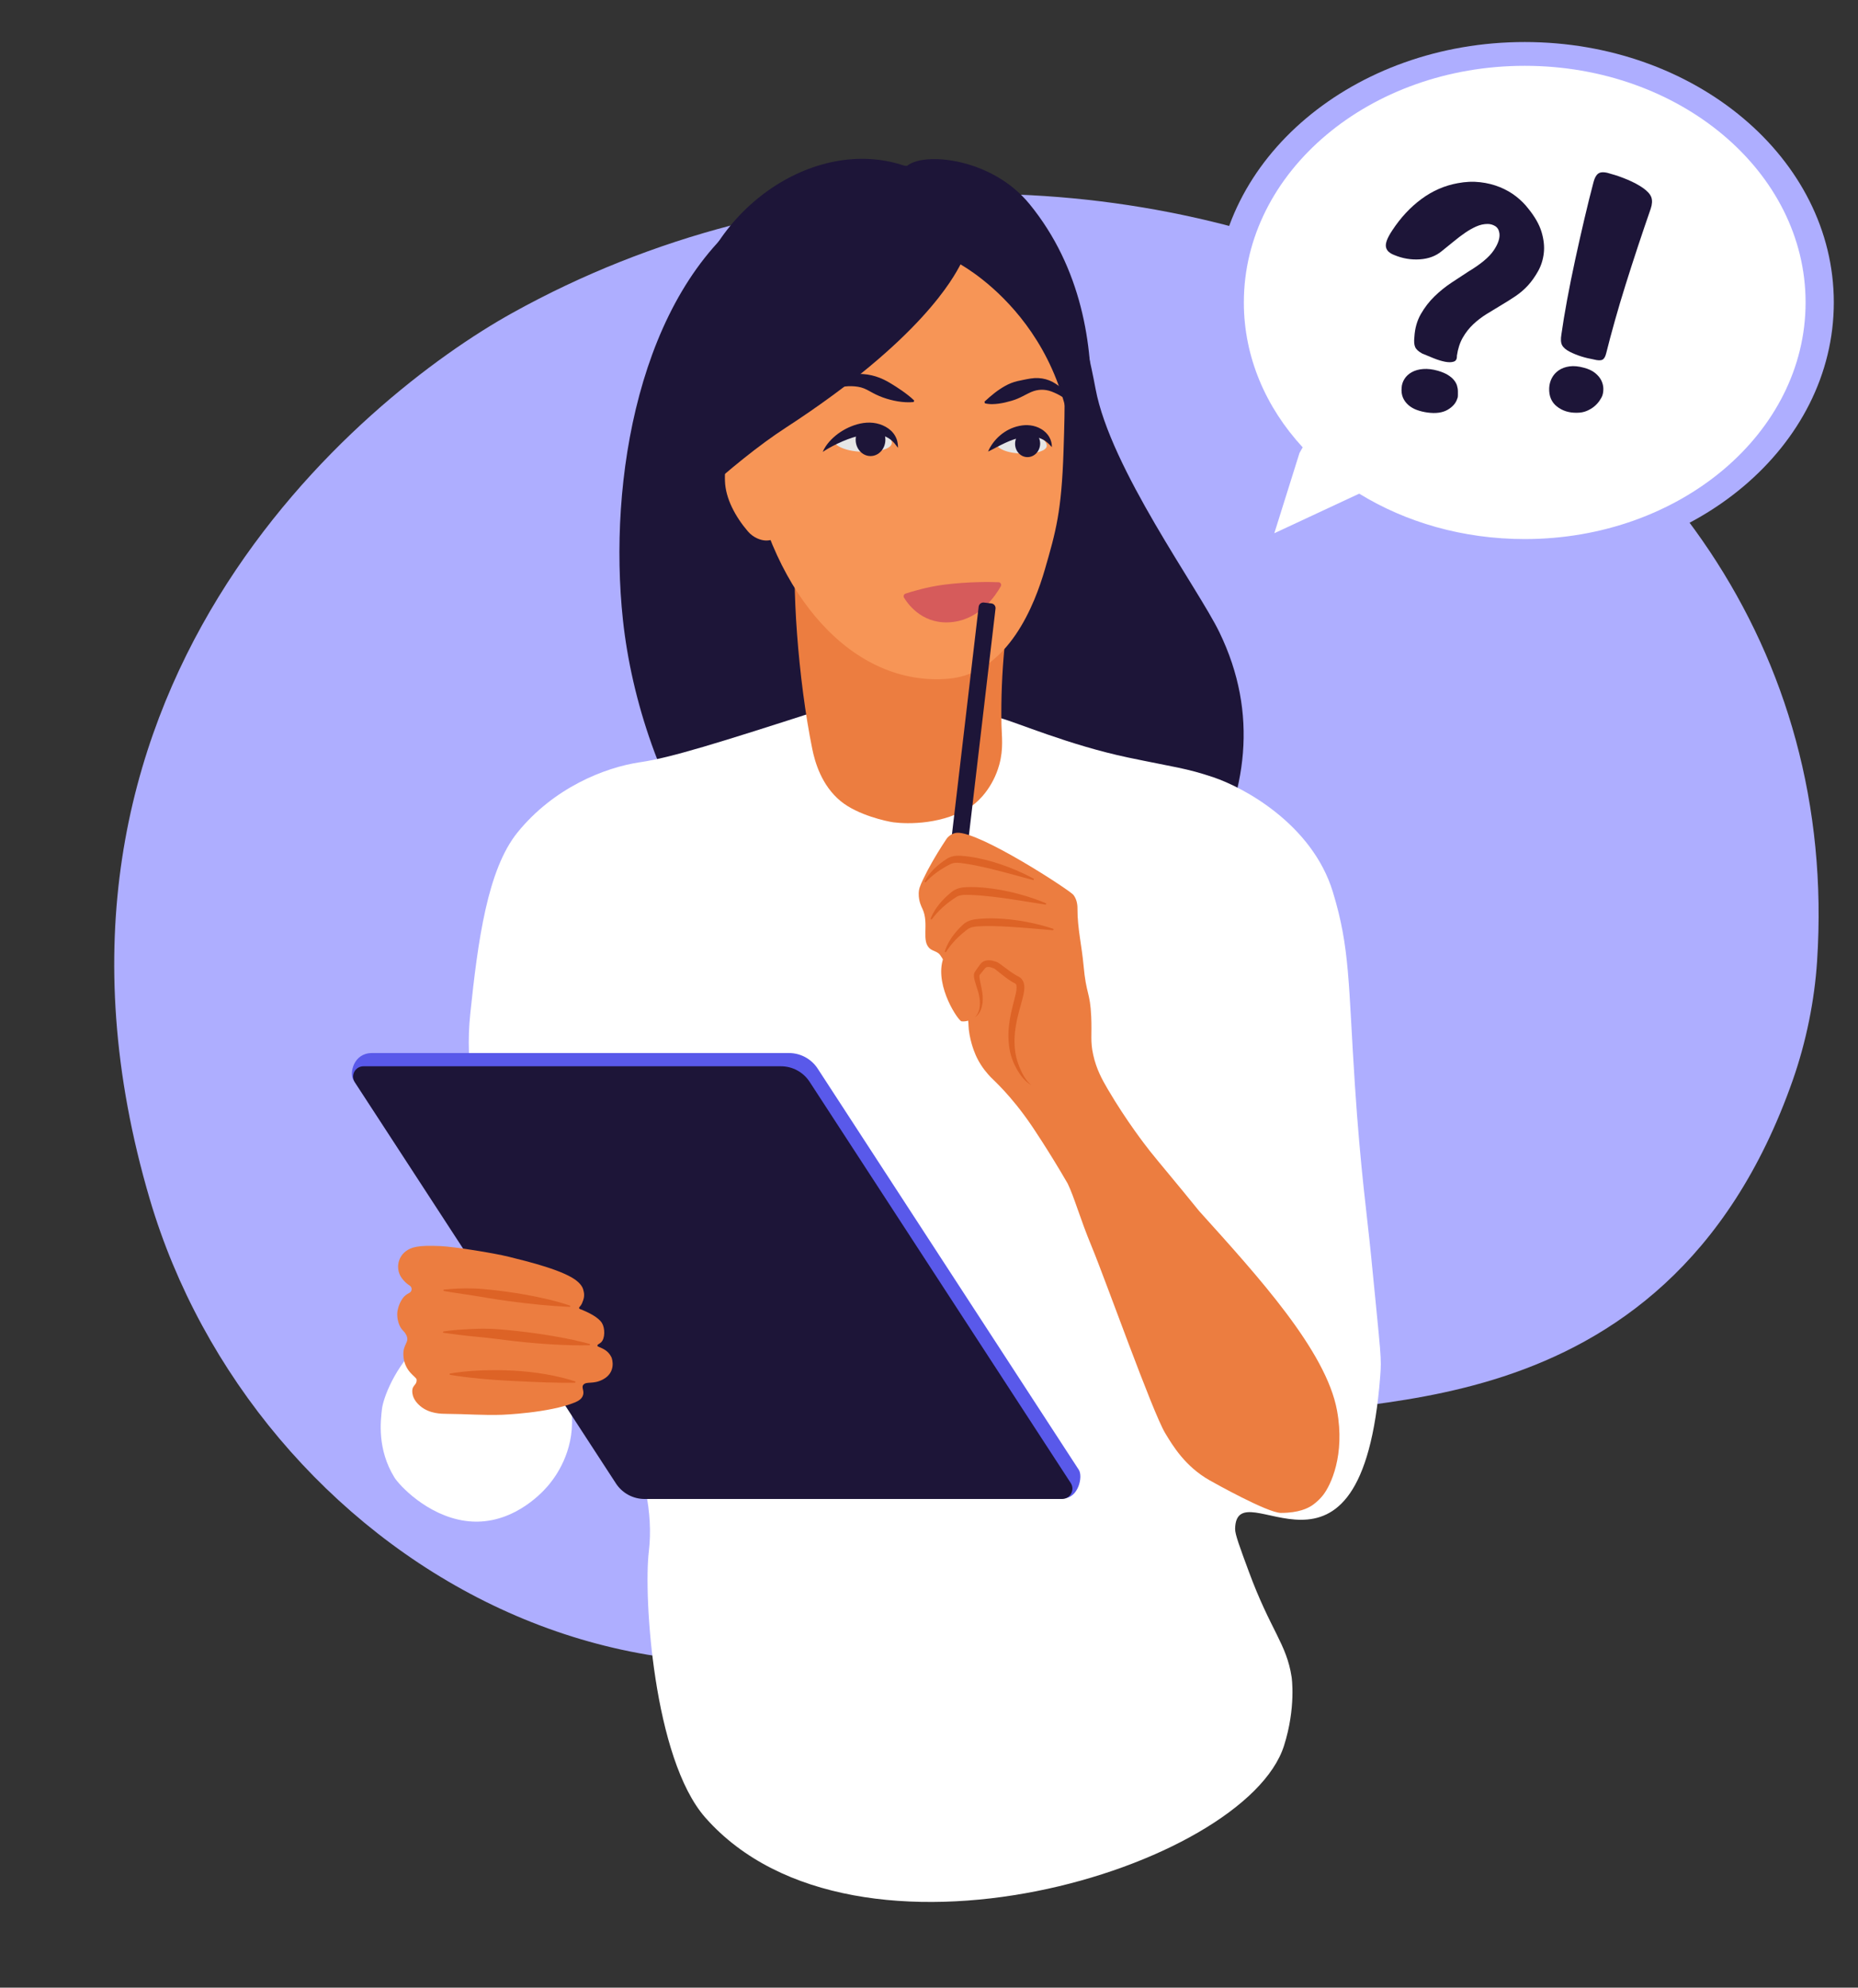 <?xml version="1.0" encoding="UTF-8"?><svg xmlns="http://www.w3.org/2000/svg" xmlns:xlink="http://www.w3.org/1999/xlink" height="1618.3" preserveAspectRatio="xMidYMid meet" version="1.0" viewBox="212.0 228.9 1512.7 1618.3" width="1512.7" zoomAndPan="magnify"><rect x="212.0" y="228.9" width="1512.7" height="1618.3" fill="#333333" stroke="none"/><g><g id="change1_1"><path d="M 1068.969 1508.551 C 1116.527 1479.992 1152.742 1434.66 1238.492 1388.531 C 1293.09 1359.172 1566.617 1407.312 1671.555 1108.441 C 1682.574 1077.062 1689.32 1043.254 1691.383 1011.555 C 1724.75 500.707 1087.691 228.941 629.086 483.723 C 506.691 551.73 212.004 791.715 334 1205.422 C 418.188 1490.91 749.844 1700.16 1068.969 1508.551" fill="#aeaeff"/></g><g id="change2_1"><path d="M 926.605 368.984 C 996.914 356.098 1070.715 367.25 1103.957 545.496 C 1116.09 610.496 1187.344 707.691 1204.781 743.684 C 1237.195 810.551 1226.805 875.117 1194.695 934.621 C 1149.219 1018.871 1064.02 1066.934 972.566 1052.953 C 815.656 1028.973 733.125 863.73 719.16 733.617 C 706.996 620.281 732.105 469.273 824.152 401.277 C 857.031 376.992 913.883 371.324 926.605 368.984" fill="#1d1538"/></g><g id="change3_1"><path d="M 1026.051 813.422 C 1039.398 816.922 1082.469 835.559 1130.512 845.672 C 1168.34 853.621 1177.512 854.18 1200.148 861.828 C 1223.77 869.82 1280.172 899.469 1297.16 955.109 C 1311.211 1001.121 1309.629 1029.02 1315.141 1112.898 C 1319.672 1181.73 1325.078 1218.77 1328.25 1251.09 C 1336.48 1335.172 1336.871 1334.172 1335.711 1349.34 C 1320.699 1546.469 1218.5 1422.578 1217.57 1473.699 C 1217.488 1478.012 1221.238 1488.18 1228.762 1508.52 C 1246.512 1556.57 1259.449 1567.148 1263.578 1594.328 C 1263.578 1594.328 1267.328 1619 1257.359 1650.301 C 1225.738 1749.602 908.23 1847.199 786.242 1708.75 C 743.816 1660.59 735.945 1528.121 740.227 1492.352 C 755.785 1362.41 577.461 1221.762 594.844 1054.559 C 601.098 994.398 608.969 936.77 633.301 906.699 C 662.695 870.379 704.172 853.75 733.121 849.5 C 757.941 845.852 795.633 834.199 883.027 805.961 C 922.477 793.219 980.004 801.371 1026.051 813.422" fill="#fff"/></g><g id="change4_1"><path d="M 860.406 665.719 C 855.977 702.609 861.906 782.762 873.32 838.711 C 875.465 849.23 880.742 868.238 896.41 881.16 C 910.359 892.648 934.254 897.73 939.395 898.41 C 950.789 899.91 980.574 900.512 1003.629 884.73 C 1008.602 881.328 1020.391 870.23 1025.551 851.531 C 1029.172 838.422 1027.539 827.988 1027.359 819.301 C 1025.539 730.219 1047.289 666.441 1043.539 658.738 C 1035.66 642.539 899.527 617.191 860.406 665.719" fill="#ec7d40"/></g><g id="change5_1"><path d="M 1022.5 415.699 C 1061.25 453.91 1071.82 499.199 1075.07 513.98 C 1079.441 533.871 1079.27 554.66 1077.879 596.262 C 1076.238 645.488 1071.699 661.449 1062.59 692.859 C 1054.828 719.59 1033.309 777.359 984.047 781.52 C 906.508 788.059 841.477 714.27 822.129 608.449 C 811.227 548.809 805.801 518.988 816.797 482.738 C 821.762 466.359 834.094 425.719 873.934 400.461 C 906.113 380.059 952.078 372.328 989.738 390.559 C 1004 397.461 1012.57 405.91 1022.5 415.699" fill="#f79556"/></g><g id="change6_1"><path d="M 890.887 588.039 C 890.941 590.398 898.176 597.309 919.387 596.809 C 928.812 596.578 938.188 594.012 938.074 589.289 C 937.969 584.789 928.508 575.512 918.508 575.359 C 904.168 575.141 890.773 583.328 890.887 588.039" fill="#e6e6e6"/></g><g id="change6_2"><path d="M 1023.262 590.59 C 1023.309 592.641 1029.59 598.629 1048.012 598.199 C 1056.191 598.012 1064.328 595.77 1064.23 591.68 C 1064.141 587.77 1055.93 579.711 1047.25 579.578 C 1034.801 579.391 1023.172 586.5 1023.262 590.59" fill="#e6e6e6"/></g><g id="change2_2"><path d="M 943.137 593.48 C 942.566 592.879 942.109 592.199 941.617 591.578 C 941.145 590.949 940.66 590.352 940.176 589.781 C 939.195 588.641 938.172 587.641 937.078 586.809 C 934.906 585.129 932.531 584.059 929.996 583.352 C 924.867 581.871 919.672 581.961 914.289 583.02 C 912.941 583.281 911.586 583.602 910.199 583.969 C 908.82 584.352 907.461 584.719 906.102 585.18 C 903.379 586.051 900.672 587.078 897.977 588.238 C 895.277 589.391 892.586 590.672 889.906 592.07 L 887.902 593.148 C 887.242 593.52 886.566 593.891 885.906 594.289 C 884.574 595.07 883.246 595.879 881.922 596.809 C 882.449 595.262 883.27 593.84 884.152 592.469 C 885.035 591.09 886.055 589.82 887.117 588.578 C 889.27 586.141 891.695 583.93 894.34 581.98 C 896.984 580.039 899.844 578.352 902.867 576.961 C 905.914 575.578 909.023 574.469 912.395 573.75 C 915.746 573.039 919.312 572.77 922.867 573.16 C 926.418 573.559 929.93 574.641 933.031 576.379 C 936.16 578.102 939.004 580.66 940.758 583.762 C 941.195 584.539 941.57 585.328 941.887 586.141 C 942.188 586.961 942.449 587.77 942.621 588.602 C 942.805 589.422 942.922 590.238 943 591.051 C 943.066 591.871 943.09 592.66 943.137 593.48" fill="#1d1538"/></g><g id="change2_3"><path d="M 955.844 556.23 C 953.609 556.488 951.449 556.469 949.305 556.371 C 947.16 556.262 945.051 556.012 942.965 555.68 C 938.801 554.988 934.727 553.91 930.805 552.5 C 928.852 551.789 926.953 550.988 925.16 550.121 C 923.363 549.262 921.684 548.32 920.098 547.449 C 918.516 546.559 917.008 545.781 915.438 545.148 C 913.871 544.531 912.211 544.07 910.461 543.789 C 908.719 543.512 906.91 543.359 905.117 543.32 C 903.316 543.289 901.523 543.371 899.758 543.602 C 896.227 544.039 892.695 545.059 889.324 546.672 C 885.934 548.238 882.73 550.398 879.723 552.891 C 878.238 554.148 876.77 555.469 875.406 556.922 C 874.016 558.328 872.711 559.852 871.445 561.41 L 870.32 560.73 C 873.691 553.219 878.875 546.289 885.926 541.031 C 886.809 540.391 887.746 539.809 888.668 539.191 C 889.625 538.629 890.602 538.09 891.582 537.559 C 892.602 537.09 893.621 536.621 894.664 536.18 C 895.723 535.801 896.793 535.41 897.871 535.051 C 902.25 533.77 906.727 533.23 911.281 533.289 C 913.559 533.352 915.902 533.48 918.258 533.84 C 920.613 534.191 922.93 534.75 925.078 535.41 C 929.391 536.762 932.945 538.559 936.363 540.57 C 939.766 542.578 943.109 544.719 946.441 547.051 C 948.102 548.219 949.762 549.441 951.406 550.738 C 953.047 552.051 954.688 553.398 956.273 554.98 L 955.844 556.23" fill="#1d1538"/></g><g id="change2_4"><path d="M 1013.52 555.91 C 1014.961 554.609 1016.262 553.43 1017.59 552.27 C 1018.93 551.102 1020.262 550.012 1021.641 548.93 C 1024.391 546.789 1027.281 544.828 1030.359 543.109 C 1033.422 541.379 1036.738 540.07 1040.262 539.219 C 1042.02 538.801 1043.789 538.43 1045.578 538.09 C 1046.48 537.91 1047.34 537.738 1048.289 537.559 C 1049.238 537.379 1050.219 537.199 1051.219 537.059 C 1053.219 536.762 1055.289 536.629 1057.359 536.719 C 1059.422 536.828 1061.461 537.148 1063.422 537.68 C 1065.391 538.219 1067.281 538.98 1069.031 539.898 C 1070.781 540.82 1072.379 541.91 1073.82 542.98 C 1074.172 543.238 1074.52 543.52 1074.898 543.809 C 1075.262 544.102 1075.629 544.379 1075.988 544.68 C 1076.699 545.27 1077.391 545.891 1078.07 546.512 C 1079.41 547.781 1080.68 549.102 1081.82 550.512 C 1082.969 551.922 1084.02 553.379 1084.98 554.891 C 1085.93 556.41 1086.789 557.961 1087.539 559.559 L 1086.449 560.289 C 1085.281 559.02 1084.102 557.801 1082.84 556.672 C 1081.602 555.531 1080.309 554.461 1078.969 553.488 C 1077.621 552.52 1076.262 551.609 1074.84 550.809 C 1074.141 550.41 1073.422 550.02 1072.699 549.672 C 1072.34 549.48 1071.969 549.32 1071.609 549.16 L 1070.48 548.648 C 1067.449 547.27 1064.66 546.461 1061.801 546.281 C 1058.949 546.07 1056.199 546.449 1053.488 547.34 C 1052.809 547.559 1052.121 547.828 1051.422 548.129 C 1050.719 548.441 1049.949 548.809 1049.211 549.172 C 1048.461 549.531 1047.719 549.898 1046.988 550.289 C 1046.25 550.68 1045.512 551.039 1044.77 551.441 C 1041.828 552.98 1038.77 554.27 1035.488 555.23 C 1032.219 556.199 1028.809 557.012 1025.199 557.52 C 1023.398 557.77 1021.52 557.93 1019.621 557.941 C 1018.648 557.922 1017.699 557.91 1016.711 557.781 C 1016.211 557.719 1015.738 557.672 1015.238 557.57 C 1014.738 557.441 1014.262 557.352 1013.781 557.199 L 1013.52 555.91" fill="#1d1538"/></g><g id="change2_5"><path d="M 1016.441 596.559 C 1016.969 595.25 1017.602 594.02 1018.301 592.828 C 1019 591.629 1019.77 590.488 1020.602 589.379 C 1022.27 587.16 1024.191 585.102 1026.352 583.281 C 1030.66 579.621 1036 576.859 1041.82 575.672 C 1042.539 575.52 1043.27 575.41 1044 575.289 C 1044.75 575.191 1045.52 575.121 1046.281 575.07 C 1047.809 574.988 1049.352 575.039 1050.898 575.23 C 1053.98 575.609 1057.039 576.602 1059.699 578.211 C 1060.379 578.59 1061.012 579.051 1061.629 579.5 C 1062.219 579.98 1062.82 580.449 1063.391 581.012 C 1064.52 582.102 1065.461 583.352 1066.23 584.641 C 1066.98 585.949 1067.539 587.328 1067.898 588.73 C 1068.262 590.121 1068.441 591.539 1068.379 592.961 C 1067.43 591.898 1066.531 590.93 1065.578 590.051 C 1064.641 589.18 1063.691 588.398 1062.711 587.75 C 1061.738 587.078 1060.73 586.559 1059.73 586.121 C 1059.238 585.91 1058.711 585.711 1058.191 585.52 C 1057.648 585.34 1057.129 585.172 1056.609 585.031 C 1052.391 583.891 1048.18 584.02 1043.711 584.949 C 1039.25 585.852 1034.859 587.441 1030.398 589.5 C 1028.172 590.531 1025.922 591.66 1023.621 592.871 L 1020.121 594.719 C 1018.93 595.34 1017.73 595.98 1016.441 596.559" fill="#1d1538"/></g><g id="change2_6"><path d="M 932.832 586.93 C 932.832 594.27 927.418 600.219 920.738 600.219 C 914.062 600.219 908.648 594.27 908.648 586.93 C 908.648 579.59 914.062 573.648 920.738 573.648 C 927.418 573.648 932.832 579.59 932.832 586.93" fill="#1d1538"/></g><g id="change2_7"><path d="M 1058.809 590.828 C 1058.391 596.871 1053.5 601.449 1047.879 601.059 C 1042.27 600.672 1038.051 595.461 1038.469 589.422 C 1038.891 583.379 1043.781 578.801 1049.398 579.191 C 1055.012 579.578 1059.219 584.789 1058.809 590.828" fill="#1d1538"/></g><g id="change7_1"><path d="M 1026.809 706.238 C 1027.629 704.781 1026.609 702.98 1024.941 702.922 C 1017.762 702.66 1000.328 702.422 980.59 704.941 C 967.07 706.66 954.445 710.5 949.219 712.219 C 947.84 712.68 947.277 714.289 948.031 715.531 C 951.938 721.941 964.527 738.531 988.605 735.211 C 1010.262 732.23 1022.629 713.738 1026.809 706.238" fill="#d65b5b"/></g><g id="change8_1"><path d="M 1078.16 1448.762 L 738.277 1448.762 C 728.852 1448.762 720.062 1444 714.922 1436.09 L 499.84 1108.32 C 496.199 1102.719 499.84 1086.512 514.477 1086.27 L 854.355 1086.27 C 863.781 1086.27 872.57 1091.031 877.715 1098.93 L 1090.301 1425.578 C 1093.941 1431.172 1089.789 1448.602 1078.16 1448.762" fill="#5959ea"/></g><g id="change3_2"><path d="M 553.922 1322.469 C 533.316 1342.211 524.059 1366.969 522.969 1376.16 C 521.797 1386.02 519.074 1408.949 533.074 1431.75 C 536.922 1438.012 559.637 1462.66 590.559 1467.129 C 627.117 1472.41 652.586 1444.961 657.516 1439.328 C 662.285 1433.891 677.367 1415.211 677.73 1387.531 C 678.133 1356.738 660.031 1336.48 653.727 1329.422 C 645.168 1319.84 629.77 1302.602 605.086 1300.988 C 578.172 1299.238 559.305 1317.309 553.922 1322.469" fill="#fff"/></g><g id="change2_8"><path d="M 987.172 992.559 L 981.109 991.852 C 978.996 991.602 977.484 989.691 977.734 987.57 L 1008.789 722.852 C 1009.039 720.738 1010.949 719.23 1013.059 719.48 L 1019.129 720.191 C 1021.238 720.43 1022.75 722.352 1022.5 724.461 L 991.441 989.18 C 991.195 991.289 989.281 992.809 987.172 992.559" fill="#1d1538"/></g><g id="change1_2"><path d="M 1705.008 475.137 C 1705.008 592.234 1592.336 687.164 1453.352 687.164 C 1314.371 687.164 1201.707 592.234 1201.707 475.137 C 1201.707 358.043 1314.371 263.121 1453.352 263.121 C 1592.336 263.121 1705.008 358.043 1705.008 475.137" fill="#aeaeff"/></g><g id="change3_3"><path d="M 1453.355 282.484 C 1327.059 282.484 1224.684 368.742 1224.684 475.141 C 1224.684 519.609 1242.562 560.543 1272.594 593.145 C 1270.918 595.98 1270.012 597.633 1270.012 597.633 L 1249.488 663.059 L 1318.621 630.824 C 1356.406 654.078 1402.977 667.797 1453.355 667.797 C 1579.641 667.797 1682.027 581.543 1682.027 475.141 C 1682.027 368.742 1579.641 282.484 1453.355 282.484" fill="#fff"/></g><g id="change5_2"><path d="M 827.426 584.641 C 818.039 585.102 811.887 591.559 810.453 593.07 C 801.703 602.262 802.066 614.809 802.23 620.469 C 802.645 634.781 810.789 649.711 820.879 661.52 C 825.336 666.738 831.551 668.969 835.77 668.98 C 844.949 669 849.152 661.98 850.641 660.02 C 866.656 639 859.375 599.031 840.918 588.25 C 839.266 587.281 834.191 584.32 827.426 584.641" fill="#f79556"/></g><g id="change2_9"><path d="M 1050.133 394.977 C 1019.324 357.301 964.184 352.469 950.594 363.895 C 949.773 363.832 948.906 364.016 948.113 363.742 C 874.305 338.914 785.328 400.723 772.449 489.352 C 763.043 554.07 750.445 600.34 739.926 645.016 C 727.086 699.535 750.848 731.98 752.98 736.801 C 754.094 739.328 732.148 677.777 781.926 632.562 C 805.195 611.426 830.168 591.145 851.414 577.336 C 962.465 505.176 988.727 454.152 994 444.164 C 997.559 446.398 1102.613 504.148 1083.934 649.324 C 1086.918 648.531 1135.449 499.348 1050.133 394.977" fill="#1d1538"/></g><g id="change2_10"><path d="M 1355.488 537.379 C 1356.91 535.141 1358.91 533.309 1361.488 531.879 C 1364.07 530.461 1367.16 529.609 1370.762 529.34 C 1374.352 529.07 1378.32 529.539 1382.672 530.762 C 1385.922 531.719 1388.602 532.84 1390.711 534.121 C 1392.809 535.422 1394.48 536.809 1395.699 538.301 C 1396.922 539.789 1397.77 541.32 1398.238 542.879 C 1398.719 544.441 1398.961 546.031 1398.961 547.66 L 1398.961 550.719 C 1398.961 551.941 1398.82 552.75 1398.551 553.16 C 1397.461 556.961 1394.809 560.078 1390.609 562.531 C 1386.398 564.969 1380.898 565.711 1374.121 564.77 C 1371.129 564.359 1368.309 563.68 1365.672 562.73 C 1363.02 561.781 1360.711 560.461 1358.738 558.762 C 1356.77 557.059 1355.281 555.059 1354.262 552.75 C 1353.25 550.449 1352.871 547.73 1353.141 544.609 C 1353.281 542.031 1354.059 539.621 1355.488 537.379 Z M 1364.141 511.422 C 1363.328 509.52 1363.121 506.809 1363.531 503.281 C 1363.941 496.219 1365.699 489.98 1368.82 484.551 C 1371.941 479.121 1375.672 474.301 1380.02 470.09 C 1384.359 465.891 1389.012 462.148 1393.969 458.891 C 1398.922 455.641 1403.359 452.719 1407.301 450.141 C 1417.48 444.031 1424.41 438.262 1428.07 432.828 C 1431.738 427.41 1433.289 422.719 1432.75 418.781 C 1432.352 416.07 1431.191 414.141 1429.289 412.98 C 1427.391 411.828 1425.352 411.25 1423.18 411.25 C 1420.059 411.25 1416.969 411.93 1413.922 413.289 C 1410.871 414.648 1407.809 416.379 1404.762 418.48 C 1401.699 420.578 1398.578 422.961 1395.391 425.609 C 1392.199 428.25 1388.98 430.871 1385.719 433.441 C 1380.969 437.379 1375.031 439.59 1367.91 440.059 C 1360.781 440.539 1353.82 439.352 1347.039 436.5 C 1345.27 435.82 1343.809 434.969 1342.66 433.949 C 1341.512 432.93 1340.762 431.68 1340.422 430.191 C 1340.078 428.691 1340.32 426.828 1341.129 424.59 C 1341.949 422.352 1343.441 419.602 1345.609 416.34 C 1352.398 406.031 1360.301 397.539 1369.328 390.891 C 1378.359 384.238 1388.16 379.969 1398.75 378.059 C 1405.129 376.84 1411.238 376.57 1417.078 377.25 C 1422.91 377.93 1428.309 379.289 1433.262 381.32 C 1438.211 383.359 1442.629 385.898 1446.5 388.961 C 1450.359 392.012 1453.59 395.238 1456.172 398.629 C 1461.59 405.281 1465.23 411.66 1467.059 417.77 C 1468.891 423.871 1469.5 429.609 1468.891 434.969 C 1468.281 440.328 1466.719 445.25 1464.211 449.73 C 1461.699 454.211 1458.949 458.078 1455.961 461.34 C 1452.98 464.59 1449.621 467.48 1445.891 469.988 C 1442.148 472.5 1438.281 474.949 1434.281 477.32 C 1430.27 479.699 1426.301 482.102 1422.371 484.551 C 1418.43 486.988 1414.801 489.77 1411.48 492.898 C 1408.148 496.02 1405.301 499.648 1402.93 503.789 C 1400.551 507.93 1398.961 512.852 1398.141 518.551 C 1398.27 521.129 1397.43 522.719 1395.602 523.328 C 1393.762 523.941 1391.422 523.98 1388.57 523.441 C 1385.719 522.891 1382.602 521.941 1379.211 520.578 C 1375.809 519.23 1372.691 517.941 1369.84 516.719 C 1366.852 515.09 1364.949 513.32 1364.141 511.422" fill="#1d1538"/></g><g id="change2_11"><path d="M 1556.453 389.559 C 1557.324 392.07 1557.164 395.16 1555.941 398.824 C 1552.41 409 1548.906 419.32 1545.445 429.766 C 1541.992 440.227 1538.66 450.543 1535.477 460.723 C 1532.285 470.898 1529.371 480.707 1526.719 490.145 C 1524.078 499.57 1521.727 508.355 1519.695 516.504 C 1519.012 519.355 1517.961 521.117 1516.543 521.797 C 1515.121 522.477 1512.84 522.406 1509.715 521.598 C 1505.914 520.918 1502.422 520.066 1499.238 519.055 C 1496.047 518.035 1492.953 516.785 1489.973 515.281 C 1486.848 513.652 1484.777 511.859 1483.758 509.887 C 1482.734 507.926 1482.566 504.977 1483.246 501.031 C 1484.336 493.164 1485.867 483.898 1487.828 473.242 C 1489.801 462.582 1492.004 451.625 1494.445 440.355 C 1496.887 429.098 1499.398 417.957 1501.98 406.969 C 1504.551 395.973 1507.004 386.133 1509.305 377.449 C 1510.398 373.246 1511.988 370.664 1514.102 369.711 C 1516.203 368.762 1519.414 369.031 1523.766 370.523 C 1527.84 371.613 1532.285 373.176 1537.105 375.207 C 1541.922 377.238 1546.094 379.48 1549.625 381.922 C 1553.289 384.504 1555.562 387.047 1556.453 389.559 Z M 1475.41 536.77 C 1476.711 534.258 1478.562 532.156 1481.004 530.453 C 1483.457 528.754 1486.41 527.672 1489.871 527.191 C 1493.324 526.723 1497.227 527.09 1501.582 528.312 C 1505.234 529.262 1508.227 530.652 1510.539 532.484 C 1512.84 534.316 1514.539 536.328 1515.633 538.488 C 1516.711 540.672 1517.293 542.844 1517.363 545.016 C 1517.422 547.188 1517.184 549.078 1516.641 550.711 C 1516.242 551.93 1515.449 553.391 1514.301 555.094 C 1513.148 556.785 1511.719 558.344 1510.027 559.766 C 1508.324 561.199 1506.285 562.418 1503.922 563.438 C 1501.539 564.449 1498.859 564.961 1495.875 564.961 C 1489.5 565.102 1484.066 563.398 1479.582 559.875 C 1475.109 556.344 1473.008 551.32 1473.277 544.805 C 1473.41 541.953 1474.129 539.281 1475.41 536.77" fill="#1d1538"/></g><g id="change4_2"><path d="M 1300.559 1377.359 C 1291.66 1328.711 1236.18 1268.051 1188.262 1214.871 C 1169.73 1191.98 1154.371 1173.879 1148.422 1166.34 C 1144.852 1161.801 1129.328 1141.969 1113.891 1115.691 C 1109.059 1107.461 1104.59 1099.211 1102.051 1087.738 C 1099.52 1076.309 1101.102 1071.59 1100.41 1056.5 C 1099.48 1036.059 1096.328 1039.031 1094.16 1014.73 C 1092.801 999.469 1089.148 984.34 1089.23 969.02 C 1089.238 967.219 1089.32 961.93 1085.941 957.512 C 1083.078 953.77 1009.762 905.891 991.16 906.93 C 987.598 907.129 984.094 909.672 982.676 911.801 C 972.066 927.719 966.234 939.422 966.234 939.422 C 962.289 947.34 960.68 950.672 960.176 953.91 C 959.969 955.238 959.988 956.301 959.984 956.52 C 959.887 962.699 962.238 967.211 962.945 968.691 C 968.875 981.129 961.367 995.5 969.523 1001.578 C 971.824 1003.289 975.375 1003.699 977.352 1006.379 C 980.125 1010.148 996.844 1037.391 1000.109 1058.801 C 1000.801 1063.359 1000.16 1064.879 1001.422 1071.621 C 1003.309 1081.699 1006.672 1088.68 1007.34 1090.039 C 1011.41 1098.328 1016.422 1103.551 1018.52 1105.828 C 1020.738 1108.219 1034.891 1120.469 1051.609 1144.961 C 1051.609 1144.961 1065.711 1165.621 1081.262 1192.539 C 1086.852 1204.141 1091.09 1220.43 1100.891 1244.051 C 1112.172 1271.238 1150.25 1378.449 1160.66 1395.77 C 1166.84 1406.051 1176.922 1422.82 1196.691 1434.07 C 1200.422 1436.191 1244.031 1460.621 1254.75 1460.672 C 1269.559 1460.73 1276.891 1456.781 1280.289 1454.539 C 1280.289 1454.539 1285.301 1451.25 1289.34 1445.988 C 1295.461 1438.039 1307.211 1413.641 1300.559 1377.359" fill="#ec7d40"/></g><g id="change4_3"><path d="M 1051.609 1112.398 C 1043.121 1106.641 1037.891 1092.801 1036.609 1086.031 C 1030.852 1055.57 1050.371 1031.828 1039.441 1026.57 C 1033.141 1023.539 1024.43 1015.461 1022.34 1014.73 C 1018.449 1013.371 1017.559 1013.309 1015.648 1013.531 C 1014.25 1013.691 1012.98 1014.422 1012.121 1015.531 C 1010.422 1017.711 1007.43 1021.602 1007.34 1021.969 C 1006.91 1023.82 1007.059 1025.25 1009.641 1034.789 C 1011.75 1042.602 1011.691 1052.512 1005.699 1057.148 C 1002.961 1059.281 998.625 1060.922 994.844 1060.441 C 992.215 1060.109 973.621 1032.578 979.387 1011.109 C 982.371 1000.012 990.578 991.02 996 986.059 C 998.98 983.34 1002.961 982.602 1006.969 982.121 C 1026.102 979.789 1051.551 981.988 1071.41 985.352 C 1076.98 986.289 1081.719 989.949 1083.988 995.121 C 1085.578 998.762 1087.352 1003.16 1088.898 1007.828 C 1093.48 1021.66 1094.898 1032.031 1097.121 1048.93 C 1100.898 1077.641 1099.031 1084.719 1098.109 1087.738 C 1096.48 1093.078 1093.441 1103.012 1083.969 1109.77 C 1074.23 1116.719 1062.02 1119.469 1051.609 1112.398" fill="#ec7d40"/></g><g id="change9_1"><path d="M 1051.609 1112.398 C 1048.512 1110.648 1045.859 1108.07 1043.672 1105.211 C 1041.461 1102.352 1039.602 1099.211 1038.059 1095.941 C 1036.531 1092.648 1035.211 1089.23 1034.43 1085.57 C 1033.641 1082 1033.199 1078.352 1033.051 1074.691 C 1032.75 1067.359 1033.738 1060.039 1035.301 1053.012 C 1036.059 1049.488 1037.012 1046.039 1037.859 1042.648 C 1038.289 1040.961 1038.719 1039.289 1039.059 1037.648 C 1039.391 1036.031 1039.648 1034.422 1039.672 1033.012 C 1039.672 1032.309 1039.621 1031.68 1039.5 1031.18 C 1039.379 1030.68 1039.211 1030.352 1039 1030.078 C 1038.891 1029.949 1038.762 1029.828 1038.602 1029.699 C 1038.512 1029.641 1038.422 1029.59 1038.32 1029.52 L 1037.922 1029.309 C 1037.48 1029.078 1037.031 1028.852 1036.609 1028.621 L 1035.359 1027.891 C 1032.16 1025.871 1029.301 1023.648 1026.531 1021.422 C 1025.148 1020.309 1023.781 1019.191 1022.469 1018.199 C 1022.16 1017.98 1021.809 1017.719 1021.578 1017.578 C 1021.52 1017.539 1021.43 1017.48 1021.41 1017.461 C 1021.398 1017.461 1021.398 1017.461 1021.391 1017.449 C 1021.379 1017.441 1021.41 1017.441 1021.379 1017.43 L 1021.219 1017.371 L 1020.922 1017.262 C 1020.129 1016.961 1019.328 1016.68 1018.621 1016.469 C 1018.262 1016.359 1017.941 1016.281 1017.648 1016.23 C 1017.359 1016.18 1017.121 1016.16 1016.809 1016.16 C 1016.66 1016.16 1016.488 1016.172 1016.301 1016.18 L 1015.828 1016.219 C 1015.621 1016.238 1015.422 1016.289 1015.211 1016.371 C 1015.012 1016.449 1014.809 1016.551 1014.629 1016.68 C 1014.539 1016.75 1014.449 1016.82 1014.359 1016.891 C 1014.32 1016.93 1014.281 1016.969 1014.238 1017.012 L 1014.18 1017.078 C 1014.16 1017.09 1014.141 1017.121 1014.102 1017.172 L 1012.422 1019.199 L 1010.77 1021.23 L 1009.961 1022.23 L 1009.59 1022.711 L 1009.441 1022.922 L 1009.41 1022.949 L 1009.398 1022.961 C 1009.43 1022.922 1009.461 1022.859 1009.48 1022.809 C 1009.52 1022.711 1009.559 1022.57 1009.57 1022.488 C 1009.48 1022.828 1009.43 1023.059 1009.398 1023.352 C 1009.379 1023.641 1009.379 1023.969 1009.41 1024.34 C 1009.469 1025.078 1009.59 1025.922 1009.738 1026.762 C 1010.031 1028.441 1010.398 1030.16 1010.762 1031.879 L 1011.309 1034.469 L 1011.57 1035.828 L 1011.789 1037.199 C 1012.262 1040.84 1012.301 1044.578 1011.441 1048.172 C 1011.012 1049.961 1010.371 1051.711 1009.422 1053.281 C 1008.461 1054.84 1007.211 1056.211 1005.699 1057.148 C 1006.98 1055.922 1007.949 1054.441 1008.57 1052.852 C 1009.211 1051.262 1009.559 1049.578 1009.711 1047.879 C 1010 1044.5 1009.559 1041.07 1008.738 1037.781 L 1008.41 1036.559 L 1008.039 1035.34 L 1007.219 1032.809 C 1006.68 1031.121 1006.16 1029.422 1005.68 1027.66 C 1005.449 1026.77 1005.211 1025.871 1005.059 1024.859 C 1004.98 1024.359 1004.922 1023.801 1004.922 1023.211 C 1004.922 1022.609 1005 1021.969 1005.109 1021.449 C 1005.141 1021.32 1005.199 1021.129 1005.27 1020.98 C 1005.301 1020.898 1005.34 1020.82 1005.379 1020.75 L 1005.41 1020.691 L 1005.551 1020.441 L 1005.77 1020.09 L 1006.16 1019.488 L 1006.93 1018.359 C 1007.441 1017.621 1007.961 1016.898 1008.48 1016.172 L 1010.051 1014.012 L 1010.172 1013.852 L 1010.328 1013.66 C 1010.43 1013.531 1010.539 1013.41 1010.648 1013.289 C 1010.871 1013.051 1011.109 1012.82 1011.359 1012.609 C 1011.871 1012.18 1012.43 1011.828 1013.031 1011.539 C 1013.629 1011.25 1014.281 1011.039 1014.941 1010.922 L 1015.41 1010.852 L 1015.781 1010.801 C 1016.039 1010.77 1016.309 1010.738 1016.602 1010.719 C 1017.172 1010.691 1017.82 1010.711 1018.398 1010.781 C 1018.988 1010.852 1019.531 1010.961 1020.02 1011.078 C 1021.02 1011.32 1021.898 1011.59 1022.781 1011.871 L 1023.102 1011.969 L 1023.262 1012.02 C 1023.328 1012.051 1023.449 1012.102 1023.551 1012.141 C 1023.738 1012.219 1023.941 1012.309 1024.129 1012.41 C 1024.301 1012.488 1024.391 1012.551 1024.531 1012.629 C 1025.059 1012.93 1025.422 1013.199 1025.852 1013.48 C 1027.398 1014.57 1028.789 1015.629 1030.199 1016.691 C 1033.012 1018.789 1035.781 1020.871 1038.602 1022.551 L 1039.641 1023.148 C 1039.988 1023.34 1040.328 1023.5 1040.672 1023.691 L 1041.449 1024.09 C 1041.73 1024.262 1042.012 1024.43 1042.281 1024.629 C 1042.828 1025.031 1043.359 1025.512 1043.82 1026.051 C 1044.738 1027.141 1045.32 1028.461 1045.621 1029.672 C 1045.922 1030.891 1045.988 1032.031 1045.98 1033.102 C 1045.93 1035.23 1045.578 1037.121 1045.199 1038.949 C 1044.809 1040.77 1044.359 1042.52 1043.891 1044.238 C 1042.93 1047.68 1041.969 1051.039 1041.121 1054.391 C 1040.25 1057.75 1039.539 1061.109 1038.98 1064.48 C 1038.449 1067.859 1038.09 1071.25 1038 1074.66 C 1037.898 1078.059 1038.07 1081.469 1038.5 1084.859 C 1038.91 1088.172 1039.809 1091.512 1040.922 1094.77 C 1042.02 1098.039 1043.43 1101.211 1045.109 1104.25 C 1045.531 1105.012 1046 1105.73 1046.461 1106.469 L 1047.211 1107.539 L 1047.59 1108.07 L 1047.988 1108.578 L 1048.809 1109.609 L 1049.699 1110.57 L 1050.141 1111.059 C 1050.301 1111.211 1050.469 1111.352 1050.629 1111.5 L 1051.609 1112.398" fill="#dd6326"/></g><g id="change9_2"><path d="M 982.332 1003.859 C 981.965 1004.449 981.043 1004.031 981.254 1003.359 C 982.188 1000.398 983.527 997.551 985.133 994.859 C 987.48 990.898 990.418 987.301 993.648 984.012 C 994.461 983.191 995.297 982.391 996.148 981.609 C 996.258 981.512 996.348 981.422 996.477 981.309 L 996.875 980.98 C 997.137 980.762 997.422 980.559 997.699 980.359 C 998.266 979.969 998.855 979.629 999.453 979.309 C 1001.879 978.078 1004.422 977.57 1006.781 977.25 C 1007.961 977.09 1009.109 977 1010.25 976.922 C 1011.391 976.852 1012.539 976.738 1013.672 976.711 C 1014.809 976.672 1015.961 976.629 1017.09 976.621 L 1020.512 976.609 C 1029.59 976.77 1038.59 977.781 1047.449 979.43 C 1051.871 980.262 1056.262 981.25 1060.609 982.422 C 1063.551 983.23 1066.48 984.09 1069.371 985.078 C 1070.039 985.309 1069.84 986.301 1069.129 986.25 C 1061.621 985.66 1054.211 984.922 1046.789 984.359 C 1037.961 983.641 1029.16 983.09 1020.41 982.922 L 1017.141 982.891 C 1016.051 982.891 1014.961 982.93 1013.871 982.93 C 1012.781 982.922 1011.699 983 1010.609 983.031 C 1009.531 983.059 1008.449 983.121 1007.422 983.199 C 1005.352 983.352 1003.449 983.691 1001.809 984.34 C 1001.41 984.512 1001.02 984.699 1000.648 984.91 C 1000.469 985.031 1000.27 985.129 1000.102 985.262 L 999.84 985.441 C 999.75 985.5 999.633 985.59 999.527 985.672 C 998.668 986.32 997.812 986.98 996.984 987.672 C 993.645 990.398 990.477 993.371 987.641 996.672 C 986.219 998.309 984.863 1000.031 983.625 1001.852 C 983.184 1002.512 982.754 1003.172 982.332 1003.859" fill="#dd6326"/></g><g id="change2_12"><path d="M 1076.691 1449.352 L 736.812 1449.352 C 727.383 1449.352 718.598 1444.578 713.453 1436.68 L 500.867 1110.039 C 497.223 1104.441 501.242 1097.039 507.918 1097.039 L 847.801 1097.039 C 857.227 1097.039 866.016 1101.801 871.156 1109.699 L 1083.738 1436.34 C 1087.391 1441.941 1083.371 1449.352 1076.691 1449.352" fill="#1d1538"/></g><g id="change4_4"><path d="M 709.809 1333.969 C 706.023 1326.109 698.176 1326.031 698.348 1324.461 C 698.461 1323.391 699.758 1323.301 701.328 1321.852 C 704.801 1318.641 704.605 1310.121 702.074 1306.07 C 699.227 1301.52 691.789 1297.629 684.07 1294.641 C 683.449 1294.398 683.281 1293.602 683.738 1293.121 C 685.566 1291.18 686.137 1289.359 686.234 1289 C 686.246 1288.961 686.262 1288.922 686.281 1288.871 C 686.812 1287.75 688.211 1284.34 687.203 1280.359 C 686.758 1278.602 686.531 1276.32 682.727 1272.738 C 672.816 1263.398 640.73 1255.75 626.496 1252.199 C 614.105 1249.102 582.082 1243.961 570.742 1243.449 C 551.961 1242.559 546.559 1244.41 542.23 1247.77 C 542.188 1247.801 542.148 1247.828 542.105 1247.859 C 535.473 1253.078 534.16 1262.711 539.129 1269.539 C 540.406 1271.301 542.031 1273.039 544.094 1274.59 C 544.586 1274.969 545.082 1275.309 545.582 1275.629 C 547.777 1277.039 547.609 1280.359 545.281 1281.539 C 543.027 1282.691 541.215 1284.078 539.992 1285.77 C 536.117 1291.129 535.523 1296.949 535.523 1296.949 C 535.023 1301.84 536.359 1305.75 537.012 1307.379 C 539.031 1312.422 541.078 1312.051 542.977 1316.32 C 545.469 1321.949 539.934 1323.301 540.406 1332.352 C 541.113 1345.762 551.008 1349.762 551.172 1352.09 C 551.539 1357.34 546.699 1356.191 547.816 1363.641 C 548.527 1368.379 552.105 1371.98 554.152 1373.699 C 561.613 1379.98 571.23 1380.012 576.137 1380.039 C 591.043 1380.121 605.953 1381.328 620.848 1380.781 C 620.848 1380.781 659.141 1379.371 680.09 1370.719 C 683.18 1369.449 685.383 1367.871 686.426 1365.512 C 688.152 1361.57 685.207 1358.77 686.797 1356.559 C 689.23 1353.18 694.637 1356.352 702.793 1352.07 C 713.75 1346.32 710.512 1335.422 709.809 1333.969" fill="#ec7d40"/></g><g id="change9_3"><path d="M 692.004 1323.09 C 692.617 1323.262 692.504 1324.16 691.867 1324.18 C 682.402 1324.41 673.016 1324.102 663.645 1323.609 C 653.141 1323.031 642.672 1322.141 632.234 1320.988 L 624.41 1320.07 L 616.641 1319.07 C 614.078 1318.73 611.508 1318.461 608.934 1318.16 L 601.184 1317.371 C 596.008 1316.859 590.723 1316.371 585.5 1315.691 C 581.379 1315.172 577.277 1314.602 573.145 1314.039 C 572.516 1313.949 572.504 1313.039 573.125 1312.941 C 574.641 1312.691 576.164 1312.488 577.684 1312.309 C 580.324 1311.988 582.965 1311.762 585.602 1311.559 C 590.887 1311.18 596.105 1310.879 601.43 1310.75 C 606.742 1310.621 612.086 1310.75 617.422 1311.121 C 620.109 1311.309 622.691 1311.578 625.32 1311.801 L 633.16 1312.621 C 643.609 1313.781 654.02 1315.238 664.395 1317.051 C 669.582 1317.969 674.758 1318.969 679.918 1320.109 C 682.496 1320.68 685.07 1321.281 687.641 1321.93 C 689.098 1322.301 690.555 1322.68 692.004 1323.09" fill="#dd6326"/></g><g id="change9_4"><path d="M 675.977 1291.871 C 676.566 1292.09 676.395 1292.969 675.766 1292.941 C 667.652 1292.578 659.645 1291.969 651.637 1291.219 C 642.5 1290.34 633.395 1289.27 624.32 1287.988 L 617.52 1287 L 610.727 1285.941 L 597.238 1283.711 C 592.754 1283 588.238 1282.352 583.695 1281.68 C 580.273 1281.172 576.832 1280.641 573.398 1279.988 C 572.773 1279.871 572.812 1278.961 573.441 1278.891 C 574.609 1278.762 575.777 1278.648 576.941 1278.551 C 579.246 1278.352 581.551 1278.191 583.867 1278.059 C 588.492 1277.82 593.141 1277.781 597.793 1277.949 C 598.957 1277.988 600.117 1278.039 601.281 1278.109 C 602.441 1278.18 603.609 1278.27 604.762 1278.359 C 607.07 1278.539 609.359 1278.781 611.648 1279.012 C 613.938 1279.238 616.223 1279.531 618.508 1279.789 L 625.344 1280.699 C 634.449 1281.98 643.516 1283.559 652.523 1285.512 C 657.027 1286.5 661.516 1287.57 665.977 1288.789 C 668.203 1289.422 670.43 1290.051 672.637 1290.762 C 673.742 1291.121 674.848 1291.469 675.941 1291.859 C 675.953 1291.859 675.965 1291.871 675.977 1291.871" fill="#dd6326"/></g><g id="change9_5"><path d="M 680.215 1353.59 C 680.797 1353.789 680.668 1354.66 680.051 1354.672 C 678.746 1354.711 677.445 1354.719 676.148 1354.73 C 673.887 1354.75 671.633 1354.73 669.383 1354.711 C 664.883 1354.66 660.406 1354.539 655.938 1354.398 C 647.004 1354.102 638.125 1353.691 629.23 1353.23 L 622.555 1352.859 L 615.863 1352.441 C 613.637 1352.27 611.398 1352.129 609.16 1351.93 L 605.82 1351.648 L 602.477 1351.328 C 598.016 1350.898 593.551 1350.422 589.082 1349.852 C 586.848 1349.551 584.609 1349.25 582.371 1348.91 C 581.078 1348.711 579.785 1348.5 578.492 1348.27 C 577.887 1348.172 577.883 1347.289 578.488 1347.18 C 579.785 1346.949 581.082 1346.75 582.383 1346.559 C 584.629 1346.23 586.875 1345.961 589.129 1345.711 C 593.629 1345.23 598.133 1344.922 602.641 1344.711 L 606.023 1344.578 L 609.406 1344.512 C 611.652 1344.449 613.898 1344.461 616.148 1344.449 C 618.402 1344.461 620.652 1344.512 622.906 1344.551 C 625.16 1344.629 627.418 1344.719 629.672 1344.82 C 638.695 1345.301 647.707 1346.289 656.621 1347.828 C 661.074 1348.621 665.512 1349.531 669.91 1350.629 C 673.367 1351.5 676.812 1352.449 680.215 1353.59" fill="#dd6326"/></g><g id="change9_6"><path d="M 970.773 977.289 C 970.363 977.859 969.48 977.371 969.734 976.719 C 970.938 973.629 972.586 970.68 974.508 967.941 C 977.262 963.98 980.602 960.449 984.227 957.262 C 985.133 956.469 986.066 955.699 987.016 954.949 C 987.137 954.852 987.234 954.77 987.383 954.66 L 987.82 954.352 C 988.113 954.129 988.426 953.961 988.73 953.762 C 989.348 953.398 989.992 953.078 990.641 952.801 C 993.262 951.699 995.957 951.359 998.441 951.211 C 999.691 951.129 1000.898 951.121 1002.09 951.129 C 1003.289 951.148 1004.488 951.109 1005.68 951.172 C 1006.871 951.211 1008.07 951.262 1009.262 951.328 L 1012.82 951.59 C 1022.289 952.441 1031.609 954.191 1040.719 956.59 C 1045.281 957.789 1049.781 959.148 1054.23 960.711 C 1057.309 961.801 1060.371 962.961 1063.379 964.238 C 1064.031 964.512 1063.75 965.488 1063.051 965.379 C 1055.18 964.191 1047.43 962.84 1039.66 961.68 C 1030.5 960.262 1021.359 959.012 1012.238 958.172 L 1008.82 957.891 C 1007.691 957.801 1006.551 957.762 1005.41 957.68 C 1004.27 957.59 1003.141 957.59 1002 957.531 C 1000.871 957.48 999.734 957.461 998.652 957.461 C 996.488 957.469 994.477 957.672 992.723 958.23 C 992.285 958.379 991.863 958.539 991.461 958.738 C 991.262 958.84 991.055 958.93 990.867 959.059 L 990.578 959.23 C 990.48 959.281 990.348 959.371 990.23 959.441 C 989.285 960.051 988.344 960.68 987.426 961.34 C 983.734 963.93 980.199 966.789 976.984 970.012 C 975.379 971.621 973.832 973.309 972.402 975.109 C 971.848 975.82 971.305 976.551 970.773 977.289" fill="#dd6326"/></g><g id="change9_7"><path d="M 965.82 947.059 C 965.352 947.578 964.52 947 964.848 946.379 C 966.27 943.699 968.066 941.191 970.082 938.891 C 973.062 935.449 976.551 932.48 980.27 929.871 C 981.199 929.219 982.152 928.59 983.117 927.98 C 983.242 927.91 983.344 927.84 983.488 927.75 L 983.934 927.5 C 984.227 927.328 984.539 927.191 984.844 927.051 C 985.461 926.77 986.094 926.539 986.73 926.34 C 989.297 925.578 991.855 925.531 994.199 925.641 C 995.379 925.691 996.508 925.809 997.625 925.941 C 998.742 926.07 999.875 926.16 1000.98 926.34 C 1002.102 926.5 1003.211 926.66 1004.32 926.852 L 1007.629 927.449 C 1016.422 929.211 1024.961 931.789 1033.262 934.961 C 1037.398 936.551 1041.488 938.289 1045.488 940.199 C 1048.18 941.488 1050.852 942.84 1053.461 944.289 C 1054.078 944.641 1053.699 945.578 1053.02 945.398 C 1045.859 943.512 1038.82 941.48 1031.75 939.621 C 1023.309 937.359 1014.879 935.27 1006.422 933.559 L 1003.25 932.949 C 1002.191 932.75 1001.129 932.602 1000.07 932.41 C 999.016 932.211 997.953 932.09 996.895 931.922 C 995.836 931.762 994.777 931.629 993.766 931.52 C 991.734 931.301 989.828 931.289 988.129 931.641 C 987.707 931.73 987.293 931.84 986.895 931.98 C 986.699 932.059 986.496 932.129 986.309 932.219 L 986.02 932.352 C 985.922 932.391 985.789 932.461 985.676 932.52 C 984.727 933 983.781 933.488 982.855 934.012 C 979.133 936.07 975.531 938.379 972.195 941.078 C 970.527 942.422 968.906 943.852 967.387 945.391 C 966.855 945.941 966.332 946.488 965.82 947.059" fill="#dd6326"/></g></g></svg>